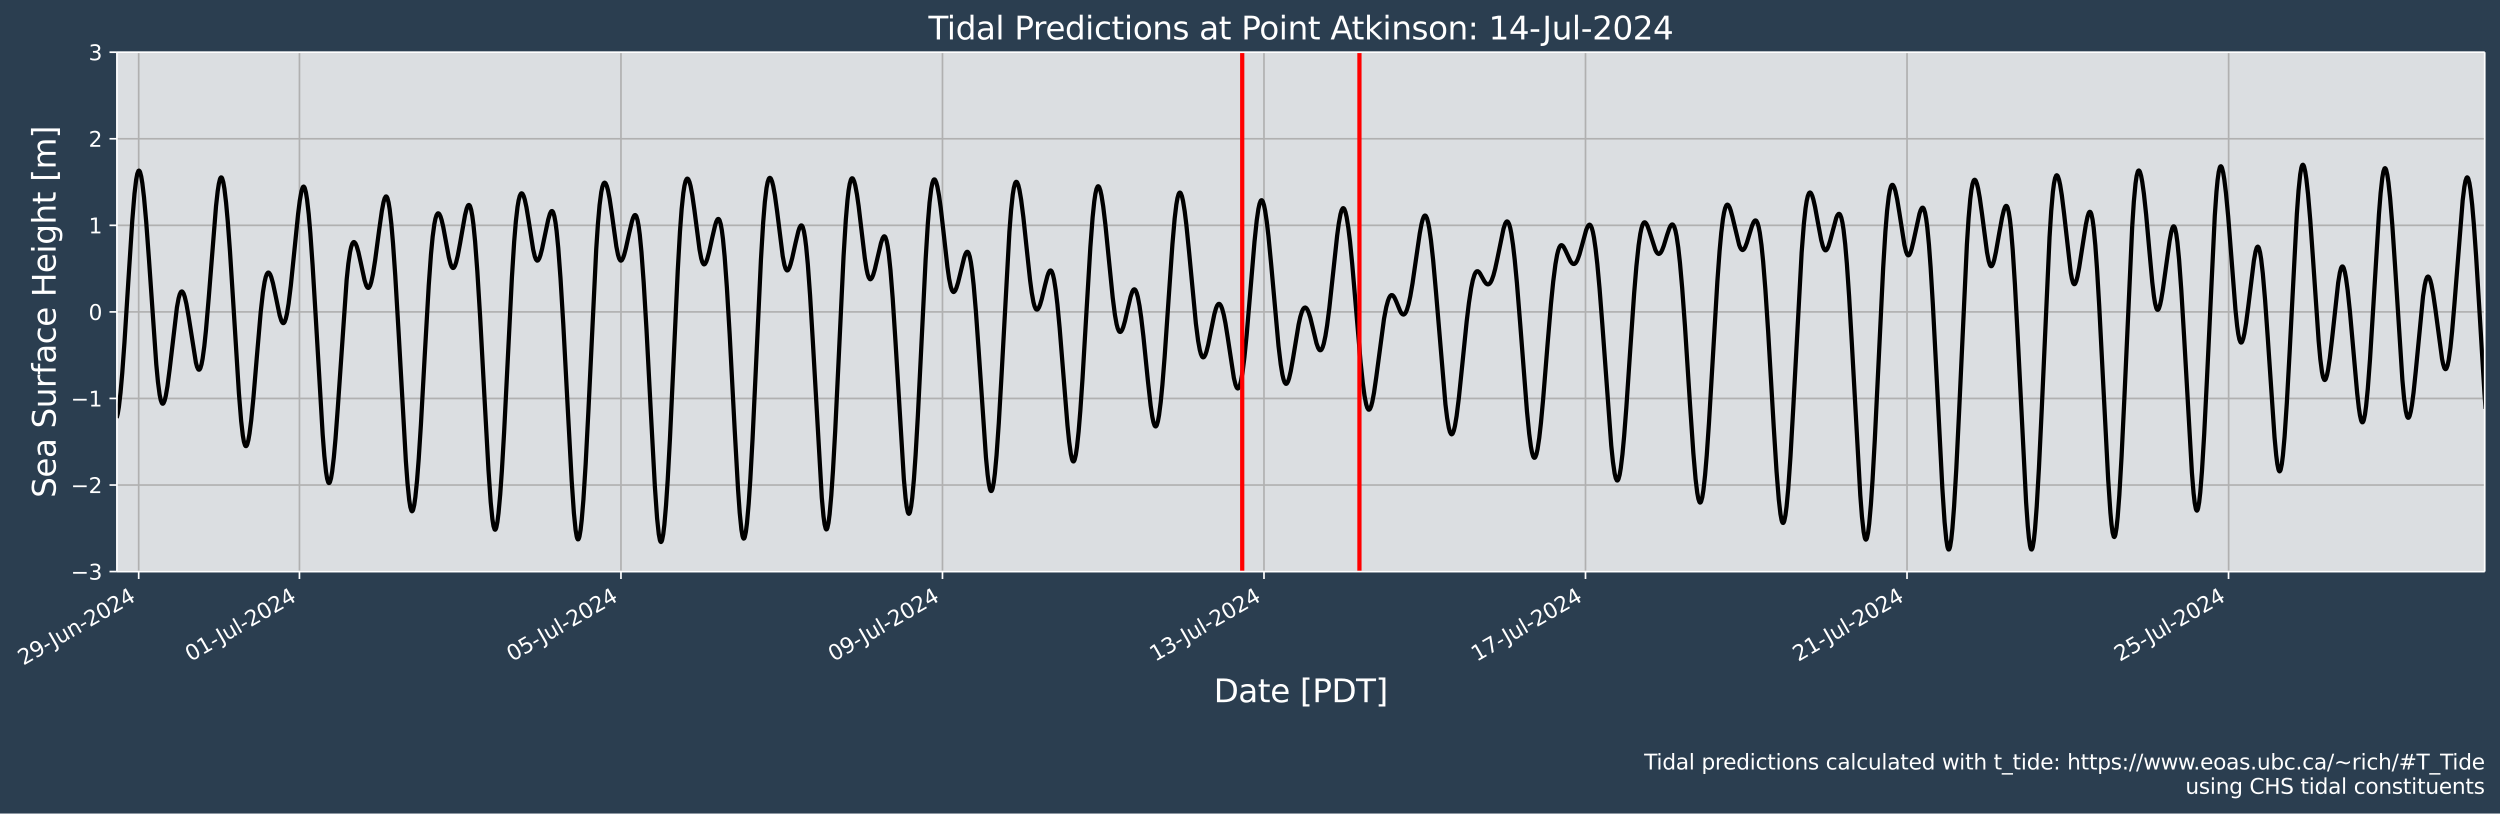 <?xml version="1.0" encoding="UTF-8"?>
<!DOCTYPE svg  PUBLIC '-//W3C//DTD SVG 1.1//EN'  'http://www.w3.org/Graphics/SVG/1.1/DTD/svg11.dtd'>
<svg width="1178.3pt" height="383.43pt" version="1.1" viewBox="0 0 1178.3 383.43" xmlns="http://www.w3.org/2000/svg" xmlns:xlink="http://www.w3.org/1999/xlink">
 <defs>
  <style type="text/css">*{stroke-linejoin: round; stroke-linecap: butt}</style>
 </defs>
 <g id="figure_1">
  <g id="patch_1">
   <path d="m0 383.43h1178.3v-383.43h-1178.3z" fill="#2b3e50"/>
  </g>
  <g id="axes_1">
   <g id="patch_2">
    <path d="m55.107 269.4h1116v-244.8h-1116z" fill="#dbdee1"/>
   </g>
   <g id="matplotlib.axis_1">
    <g id="xtick_1">
     <g id="line2d_1">
      <path d="m65.367 269.4v-244.8" clip-path="url(#p78d2a1fc4e)" fill="none" stroke="#b0b0b0" stroke-linecap="square" stroke-width=".8"/>
     </g>
     <g id="line2d_2">
      <defs>
       <path id="m832f3765d3" d="m0 0v3.5" stroke="#fff" stroke-width=".8"/>
      </defs>
      <use x="65.367" y="269.398" fill="#ffffff" stroke="#ffffff" stroke-width=".8" xlink:href="#m832f3765d3"/>
     </g>
     <g id="text_1">
      <!-- 29-Jun-2024 -->
      <g transform="translate(10.999 313.77) rotate(-30) scale(.1 -.1)" fill="#fff">
       <defs>
        <path id="DejaVuSans-32" transform="scale(.016)" d="m1228 531h2203v-531h-2962v531q359 372 979 998 621 627 780 809 303 340 423 576 121 236 121 464 0 372-261 606-261 235-680 235-297 0-627-103-329-103-704-313v638q381 153 712 231 332 78 607 78 725 0 1156-363 431-362 431-968 0-288-108-546-107-257-392-607-78-91-497-524-418-433-1181-1211z"/>
        <path id="DejaVuSans-39" transform="scale(.016)" d="m703 97v575q238-113 481-172 244-59 479-59 625 0 954 420 330 420 377 1277-181-269-460-413-278-144-615-144-700 0-1108 423-408 424-408 1159 0 718 425 1152 425 435 1131 435 810 0 1236-621 427-620 427-1801 0-1103-524-1761-523-658-1407-658-238 0-482 47-243 47-506 141zm1256 1978q425 0 673 290 249 291 249 798 0 503-249 795-248 292-673 292t-673-292-248-795q0-507 248-798 248-290 673-290z"/>
        <path id="DejaVuSans-2d" transform="scale(.016)" d="m313 2009h1684v-512h-1684v512z"/>
        <path id="DejaVuSans-4a" transform="scale(.016)" d="m628 4666h631v-4341q0-844-320-1225t-1030-381h-240v531h197q418 0 590 235 172 234 172 840v4341z"/>
        <path id="DejaVuSans-75" transform="scale(.016)" d="m544 1381v2119h575v-2097q0-497 193-746 194-248 582-248 465 0 735 297 271 297 271 810v1984h575v-3500h-575v538q-209-319-486-474-276-155-642-155-603 0-916 375-312 375-312 1097zm1447 2203z"/>
        <path id="DejaVuSans-6e" transform="scale(.016)" d="m3513 2113v-2113h-575v2094q0 497-194 743-194 247-581 247-466 0-735-297-269-296-269-809v-1978h-578v3500h578v-544q207 316 486 472 280 156 646 156 603 0 912-373 310-373 310-1098z"/>
        <path id="DejaVuSans-30" transform="scale(.016)" d="m2034 4250q-487 0-733-480-245-479-245-1442 0-959 245-1439 246-480 733-480 491 0 736 480 246 480 246 1439 0 963-246 1442-245 480-736 480zm0 500q785 0 1199-621 414-620 414-1801 0-1178-414-1799-414-620-1199-620-784 0-1198 620-414 621-414 1799 0 1181 414 1801 414 621 1198 621z"/>
        <path id="DejaVuSans-34" transform="scale(.016)" d="m2419 4116-1594-2491h1594v2491zm-166 550h794v-3041h666v-525h-666v-1100h-628v1100h-2106v609l1940 2957z"/>
       </defs>
       <use xlink:href="#DejaVuSans-32"/>
       <use x="63.623" xlink:href="#DejaVuSans-39"/>
       <use x="127.246" xlink:href="#DejaVuSans-2d"/>
       <use x="168.955" xlink:href="#DejaVuSans-4a"/>
       <use x="198.447" xlink:href="#DejaVuSans-75"/>
       <use x="261.826" xlink:href="#DejaVuSans-6e"/>
       <use x="325.205" xlink:href="#DejaVuSans-2d"/>
       <use x="361.289" xlink:href="#DejaVuSans-32"/>
       <use x="424.912" xlink:href="#DejaVuSans-30"/>
       <use x="488.535" xlink:href="#DejaVuSans-32"/>
       <use x="552.158" xlink:href="#DejaVuSans-34"/>
      </g>
     </g>
    </g>
    <g id="xtick_2">
     <g id="line2d_3">
      <path d="m141.14 269.4v-244.8" clip-path="url(#p78d2a1fc4e)" fill="none" stroke="#b0b0b0" stroke-linecap="square" stroke-width=".8"/>
     </g>
     <g id="line2d_4">
      <use x="141.135" y="269.398" fill="#ffffff" stroke="#ffffff" stroke-width=".8" xlink:href="#m832f3765d3"/>
     </g>
     <g id="text_2">
      <!-- 01-Jul-2024 -->
      <g transform="translate(89.85 311.99) rotate(-30) scale(.1 -.1)" fill="#fff">
       <defs>
        <path id="DejaVuSans-31" transform="scale(.016)" d="m794 531h1031v3560l-1122-225v575l1116 225h631v-4135h1031v-531h-2687v531z"/>
        <path id="DejaVuSans-6c" transform="scale(.016)" d="m603 4863h575v-4863h-575v4863z"/>
       </defs>
       <use xlink:href="#DejaVuSans-30"/>
       <use x="63.623" xlink:href="#DejaVuSans-31"/>
       <use x="127.246" xlink:href="#DejaVuSans-2d"/>
       <use x="168.955" xlink:href="#DejaVuSans-4a"/>
       <use x="198.447" xlink:href="#DejaVuSans-75"/>
       <use x="261.826" xlink:href="#DejaVuSans-6c"/>
       <use x="289.609" xlink:href="#DejaVuSans-2d"/>
       <use x="325.693" xlink:href="#DejaVuSans-32"/>
       <use x="389.316" xlink:href="#DejaVuSans-30"/>
       <use x="452.939" xlink:href="#DejaVuSans-32"/>
       <use x="516.562" xlink:href="#DejaVuSans-34"/>
      </g>
     </g>
    </g>
    <g id="xtick_3">
     <g id="line2d_5">
      <path d="m292.67 269.4v-244.8" clip-path="url(#p78d2a1fc4e)" fill="none" stroke="#b0b0b0" stroke-linecap="square" stroke-width=".8"/>
     </g>
     <g id="line2d_6">
      <use x="292.671" y="269.398" fill="#ffffff" stroke="#ffffff" stroke-width=".8" xlink:href="#m832f3765d3"/>
     </g>
     <g id="text_3">
      <!-- 05-Jul-2024 -->
      <g transform="translate(241.39 311.99) rotate(-30) scale(.1 -.1)" fill="#fff">
       <defs>
        <path id="DejaVuSans-35" transform="scale(.016)" d="m691 4666h2478v-532h-1900v-1143q137 47 274 70 138 23 276 23 781 0 1237-428 457-428 457-1159 0-753-469-1171-469-417-1322-417-294 0-599 50-304 50-629 150v635q281-153 581-228t634-75q541 0 856 284 316 284 316 772 0 487-316 771-315 285-856 285-253 0-505-56-251-56-513-175v2344z"/>
       </defs>
       <use xlink:href="#DejaVuSans-30"/>
       <use x="63.623" xlink:href="#DejaVuSans-35"/>
       <use x="127.246" xlink:href="#DejaVuSans-2d"/>
       <use x="168.955" xlink:href="#DejaVuSans-4a"/>
       <use x="198.447" xlink:href="#DejaVuSans-75"/>
       <use x="261.826" xlink:href="#DejaVuSans-6c"/>
       <use x="289.609" xlink:href="#DejaVuSans-2d"/>
       <use x="325.693" xlink:href="#DejaVuSans-32"/>
       <use x="389.316" xlink:href="#DejaVuSans-30"/>
       <use x="452.939" xlink:href="#DejaVuSans-32"/>
       <use x="516.562" xlink:href="#DejaVuSans-34"/>
      </g>
     </g>
    </g>
    <g id="xtick_4">
     <g id="line2d_7">
      <path d="m444.21 269.4v-244.8" clip-path="url(#p78d2a1fc4e)" fill="none" stroke="#b0b0b0" stroke-linecap="square" stroke-width=".8"/>
     </g>
     <g id="line2d_8">
      <use x="444.207" y="269.398" fill="#ffffff" stroke="#ffffff" stroke-width=".8" xlink:href="#m832f3765d3"/>
     </g>
     <g id="text_4">
      <!-- 09-Jul-2024 -->
      <g transform="translate(392.92 311.99) rotate(-30) scale(.1 -.1)" fill="#fff">
       <use xlink:href="#DejaVuSans-30"/>
       <use x="63.623" xlink:href="#DejaVuSans-39"/>
       <use x="127.246" xlink:href="#DejaVuSans-2d"/>
       <use x="168.955" xlink:href="#DejaVuSans-4a"/>
       <use x="198.447" xlink:href="#DejaVuSans-75"/>
       <use x="261.826" xlink:href="#DejaVuSans-6c"/>
       <use x="289.609" xlink:href="#DejaVuSans-2d"/>
       <use x="325.693" xlink:href="#DejaVuSans-32"/>
       <use x="389.316" xlink:href="#DejaVuSans-30"/>
       <use x="452.939" xlink:href="#DejaVuSans-32"/>
       <use x="516.562" xlink:href="#DejaVuSans-34"/>
      </g>
     </g>
    </g>
    <g id="xtick_5">
     <g id="line2d_9">
      <path d="m595.74 269.4v-244.8" clip-path="url(#p78d2a1fc4e)" fill="none" stroke="#b0b0b0" stroke-linecap="square" stroke-width=".8"/>
     </g>
     <g id="line2d_10">
      <use x="595.744" y="269.398" fill="#ffffff" stroke="#ffffff" stroke-width=".8" xlink:href="#m832f3765d3"/>
     </g>
     <g id="text_5">
      <!-- 13-Jul-2024 -->
      <g transform="translate(544.46 311.99) rotate(-30) scale(.1 -.1)" fill="#fff">
       <defs>
        <path id="DejaVuSans-33" transform="scale(.016)" d="m2597 2516q453-97 707-404 255-306 255-756 0-690-475-1069-475-378-1350-378-293 0-604 58t-642 174v609q262-153 574-231 313-78 654-78 593 0 904 234t311 681q0 413-289 645-289 233-804 233h-544v519h569q465 0 712 186t247 536q0 359-255 551-254 193-729 193-260 0-557-57-297-56-653-174v562q360 100 674 150t592 50q719 0 1137-327 419-326 419-882 0-388-222-655t-631-370z"/>
       </defs>
       <use xlink:href="#DejaVuSans-31"/>
       <use x="63.623" xlink:href="#DejaVuSans-33"/>
       <use x="127.246" xlink:href="#DejaVuSans-2d"/>
       <use x="168.955" xlink:href="#DejaVuSans-4a"/>
       <use x="198.447" xlink:href="#DejaVuSans-75"/>
       <use x="261.826" xlink:href="#DejaVuSans-6c"/>
       <use x="289.609" xlink:href="#DejaVuSans-2d"/>
       <use x="325.693" xlink:href="#DejaVuSans-32"/>
       <use x="389.316" xlink:href="#DejaVuSans-30"/>
       <use x="452.939" xlink:href="#DejaVuSans-32"/>
       <use x="516.562" xlink:href="#DejaVuSans-34"/>
      </g>
     </g>
    </g>
    <g id="xtick_6">
     <g id="line2d_11">
      <path d="m747.28 269.4v-244.8" clip-path="url(#p78d2a1fc4e)" fill="none" stroke="#b0b0b0" stroke-linecap="square" stroke-width=".8"/>
     </g>
     <g id="line2d_12">
      <use x="747.28" y="269.398" fill="#ffffff" stroke="#ffffff" stroke-width=".8" xlink:href="#m832f3765d3"/>
     </g>
     <g id="text_6">
      <!-- 17-Jul-2024 -->
      <g transform="translate(695.99 311.99) rotate(-30) scale(.1 -.1)" fill="#fff">
       <defs>
        <path id="DejaVuSans-37" transform="scale(.016)" d="m525 4666h3e3v-269l-1694-4397h-659l1594 4134h-2241v532z"/>
       </defs>
       <use xlink:href="#DejaVuSans-31"/>
       <use x="63.623" xlink:href="#DejaVuSans-37"/>
       <use x="127.246" xlink:href="#DejaVuSans-2d"/>
       <use x="168.955" xlink:href="#DejaVuSans-4a"/>
       <use x="198.447" xlink:href="#DejaVuSans-75"/>
       <use x="261.826" xlink:href="#DejaVuSans-6c"/>
       <use x="289.609" xlink:href="#DejaVuSans-2d"/>
       <use x="325.693" xlink:href="#DejaVuSans-32"/>
       <use x="389.316" xlink:href="#DejaVuSans-30"/>
       <use x="452.939" xlink:href="#DejaVuSans-32"/>
       <use x="516.562" xlink:href="#DejaVuSans-34"/>
      </g>
     </g>
    </g>
    <g id="xtick_7">
     <g id="line2d_13">
      <path d="m898.82 269.4v-244.8" clip-path="url(#p78d2a1fc4e)" fill="none" stroke="#b0b0b0" stroke-linecap="square" stroke-width=".8"/>
     </g>
     <g id="line2d_14">
      <use x="898.816" y="269.398" fill="#ffffff" stroke="#ffffff" stroke-width=".8" xlink:href="#m832f3765d3"/>
     </g>
     <g id="text_7">
      <!-- 21-Jul-2024 -->
      <g transform="translate(847.53 311.99) rotate(-30) scale(.1 -.1)" fill="#fff">
       <use xlink:href="#DejaVuSans-32"/>
       <use x="63.623" xlink:href="#DejaVuSans-31"/>
       <use x="127.246" xlink:href="#DejaVuSans-2d"/>
       <use x="168.955" xlink:href="#DejaVuSans-4a"/>
       <use x="198.447" xlink:href="#DejaVuSans-75"/>
       <use x="261.826" xlink:href="#DejaVuSans-6c"/>
       <use x="289.609" xlink:href="#DejaVuSans-2d"/>
       <use x="325.693" xlink:href="#DejaVuSans-32"/>
       <use x="389.316" xlink:href="#DejaVuSans-30"/>
       <use x="452.939" xlink:href="#DejaVuSans-32"/>
       <use x="516.562" xlink:href="#DejaVuSans-34"/>
      </g>
     </g>
    </g>
    <g id="xtick_8">
     <g id="line2d_15">
      <path d="m1050.4 269.4v-244.8" clip-path="url(#p78d2a1fc4e)" fill="none" stroke="#b0b0b0" stroke-linecap="square" stroke-width=".8"/>
     </g>
     <g id="line2d_16">
      <use x="1050.352" y="269.398" fill="#ffffff" stroke="#ffffff" stroke-width=".8" xlink:href="#m832f3765d3"/>
     </g>
     <g id="text_8">
      <!-- 25-Jul-2024 -->
      <g transform="translate(999.07 311.99) rotate(-30) scale(.1 -.1)" fill="#fff">
       <use xlink:href="#DejaVuSans-32"/>
       <use x="63.623" xlink:href="#DejaVuSans-35"/>
       <use x="127.246" xlink:href="#DejaVuSans-2d"/>
       <use x="168.955" xlink:href="#DejaVuSans-4a"/>
       <use x="198.447" xlink:href="#DejaVuSans-75"/>
       <use x="261.826" xlink:href="#DejaVuSans-6c"/>
       <use x="289.609" xlink:href="#DejaVuSans-2d"/>
       <use x="325.693" xlink:href="#DejaVuSans-32"/>
       <use x="389.316" xlink:href="#DejaVuSans-30"/>
       <use x="452.939" xlink:href="#DejaVuSans-32"/>
       <use x="516.562" xlink:href="#DejaVuSans-34"/>
      </g>
     </g>
    </g>
    <g id="text_9">
     <!-- Date [PDT] -->
     <g transform="translate(572.07 330.97) scale(.15 -.15)" fill="#fff">
      <defs>
       <path id="BitstreamVeraSans-Roman-44" transform="scale(.016)" d="m1259 4147v-3628h763q966 0 1414 437 448 438 448 1382 0 937-448 1373t-1414 436h-763zm-631 519h1297q1356 0 1990-564 635-564 635-1764 0-1207-638-1773-637-565-1987-565h-1297v4666z"/>
       <path id="BitstreamVeraSans-Roman-61" transform="scale(.016)" d="m2194 1759q-697 0-966-159t-269-544q0-306 202-486 202-179 548-179 479 0 768 339t289 901v128h-572zm1147 238v-1997h-575v531q-197-318-491-470t-719-152q-537 0-855 302-317 302-317 808 0 590 395 890 396 300 1180 300h807v57q0 397-261 614t-733 217q-300 0-585-72-284-72-546-216v532q315 122 612 182 297 61 578 61 760 0 1135-394 375-393 375-1193z"/>
       <path id="BitstreamVeraSans-Roman-74" transform="scale(.016)" d="m1172 4494v-994h1184v-447h-1184v-1900q0-428 117-550t477-122h590v-481h-590q-666 0-919 248-253 249-253 905v1900h-422v447h422v994h578z"/>
       <path id="BitstreamVeraSans-Roman-65" transform="scale(.016)" d="m3597 1894v-281h-2644q38-594 358-905t892-311q331 0 642 81t618 244v-544q-310-131-635-200t-659-69q-838 0-1327 487-489 488-489 1320 0 859 464 1363 464 505 1252 505 706 0 1117-455 411-454 411-1235zm-575 169q-6 471-264 752-258 282-683 282-481 0-770-272t-333-766l2050 4z"/>
       <path id="BitstreamVeraSans-Roman-5b" transform="scale(.016)" d="m550 4863h1325v-447h-750v-4813h750v-447h-1325v5707z"/>
       <path id="BitstreamVeraSans-Roman-50" transform="scale(.016)" d="m1259 4147v-1753h794q441 0 681 228 241 228 241 650 0 419-241 647-240 228-681 228h-794zm-631 519h1425q785 0 1186-355 402-355 402-1039 0-691-402-1044-401-353-1186-353h-794v-1875h-631v4666z"/>
       <path id="BitstreamVeraSans-Roman-54" transform="scale(.016)" d="m-19 4666h3947v-532h-1656v-4134h-634v4134h-1657v532z"/>
       <path id="BitstreamVeraSans-Roman-5d" transform="scale(.016)" d="m1947 4863v-5707h-1325v447h747v4813h-747v447h1325z"/>
      </defs>
      <use xlink:href="#BitstreamVeraSans-Roman-44"/>
      <use x="77.002" xlink:href="#BitstreamVeraSans-Roman-61"/>
      <use x="138.281" xlink:href="#BitstreamVeraSans-Roman-74"/>
      <use x="177.49" xlink:href="#BitstreamVeraSans-Roman-65"/>
      <use x="239.014" xlink:href="#BitstreamVeraSans-Roman-20"/>
      <use x="270.801" xlink:href="#BitstreamVeraSans-Roman-5b"/>
      <use x="309.814" xlink:href="#BitstreamVeraSans-Roman-50"/>
      <use x="370.117" xlink:href="#BitstreamVeraSans-Roman-44"/>
      <use x="447.119" xlink:href="#BitstreamVeraSans-Roman-54"/>
      <use x="508.203" xlink:href="#BitstreamVeraSans-Roman-5d"/>
     </g>
    </g>
   </g>
   <g id="matplotlib.axis_2">
    <g id="ytick_1">
     <g id="line2d_17">
      <path d="m55.107 269.4h1116" clip-path="url(#p78d2a1fc4e)" fill="none" stroke="#b0b0b0" stroke-linecap="square" stroke-width=".8"/>
     </g>
     <g id="line2d_18">
      <defs>
       <path id="m241711444e" d="m0 0h-3.5" stroke="#fff" stroke-width=".8"/>
      </defs>
      <use x="55.107" y="269.398" fill="#ffffff" stroke="#ffffff" stroke-width=".8" xlink:href="#m241711444e"/>
     </g>
     <g id="text_10">
      <!-- −3 -->
      <g transform="translate(33.365 273.2) scale(.1 -.1)" fill="#fff">
       <defs>
        <path id="DejaVuSans-2212" transform="scale(.016)" d="m678 2272h4006v-531h-4006v531z"/>
       </defs>
       <use xlink:href="#DejaVuSans-2212"/>
       <use x="83.789" xlink:href="#DejaVuSans-33"/>
      </g>
     </g>
    </g>
    <g id="ytick_2">
     <g id="line2d_19">
      <path d="m55.107 228.6h1116" clip-path="url(#p78d2a1fc4e)" fill="none" stroke="#b0b0b0" stroke-linecap="square" stroke-width=".8"/>
     </g>
     <g id="line2d_20">
      <use x="55.107" y="228.598" fill="#ffffff" stroke="#ffffff" stroke-width=".8" xlink:href="#m241711444e"/>
     </g>
     <g id="text_11">
      <!-- −2 -->
      <g transform="translate(33.365 232.4) scale(.1 -.1)" fill="#fff">
       <use xlink:href="#DejaVuSans-2212"/>
       <use x="83.789" xlink:href="#DejaVuSans-32"/>
      </g>
     </g>
    </g>
    <g id="ytick_3">
     <g id="line2d_21">
      <path d="m55.107 187.8h1116" clip-path="url(#p78d2a1fc4e)" fill="none" stroke="#b0b0b0" stroke-linecap="square" stroke-width=".8"/>
     </g>
     <g id="line2d_22">
      <use x="55.107" y="187.798" fill="#ffffff" stroke="#ffffff" stroke-width=".8" xlink:href="#m241711444e"/>
     </g>
     <g id="text_12">
      <!-- −1 -->
      <g transform="translate(33.365 191.6) scale(.1 -.1)" fill="#fff">
       <use xlink:href="#DejaVuSans-2212"/>
       <use x="83.789" xlink:href="#DejaVuSans-31"/>
      </g>
     </g>
    </g>
    <g id="ytick_4">
     <g id="line2d_23">
      <path d="m55.107 147h1116" clip-path="url(#p78d2a1fc4e)" fill="none" stroke="#b0b0b0" stroke-linecap="square" stroke-width=".8"/>
     </g>
     <g id="line2d_24">
      <use x="55.107" y="146.998" fill="#ffffff" stroke="#ffffff" stroke-width=".8" xlink:href="#m241711444e"/>
     </g>
     <g id="text_13">
      <!-- 0 -->
      <g transform="translate(41.745 150.8) scale(.1 -.1)" fill="#fff">
       <use xlink:href="#DejaVuSans-30"/>
      </g>
     </g>
    </g>
    <g id="ytick_5">
     <g id="line2d_25">
      <path d="m55.107 106.2h1116" clip-path="url(#p78d2a1fc4e)" fill="none" stroke="#b0b0b0" stroke-linecap="square" stroke-width=".8"/>
     </g>
     <g id="line2d_26">
      <use x="55.107" y="106.198" fill="#ffffff" stroke="#ffffff" stroke-width=".8" xlink:href="#m241711444e"/>
     </g>
     <g id="text_14">
      <!-- 1 -->
      <g transform="translate(41.745 110) scale(.1 -.1)" fill="#fff">
       <use xlink:href="#DejaVuSans-31"/>
      </g>
     </g>
    </g>
    <g id="ytick_6">
     <g id="line2d_27">
      <path d="m55.107 65.398h1116" clip-path="url(#p78d2a1fc4e)" fill="none" stroke="#b0b0b0" stroke-linecap="square" stroke-width=".8"/>
     </g>
     <g id="line2d_28">
      <use x="55.107" y="65.398" fill="#ffffff" stroke="#ffffff" stroke-width=".8" xlink:href="#m241711444e"/>
     </g>
     <g id="text_15">
      <!-- 2 -->
      <g transform="translate(41.745 69.197) scale(.1 -.1)" fill="#fff">
       <use xlink:href="#DejaVuSans-32"/>
      </g>
     </g>
    </g>
    <g id="ytick_7">
     <g id="line2d_29">
      <path d="m55.107 24.598h1116" clip-path="url(#p78d2a1fc4e)" fill="none" stroke="#b0b0b0" stroke-linecap="square" stroke-width=".8"/>
     </g>
     <g id="line2d_30">
      <use x="55.107" y="24.598" fill="#ffffff" stroke="#ffffff" stroke-width=".8" xlink:href="#m241711444e"/>
     </g>
     <g id="text_16">
      <!-- 3 -->
      <g transform="translate(41.745 28.397) scale(.1 -.1)" fill="#fff">
       <use xlink:href="#DejaVuSans-33"/>
      </g>
     </g>
    </g>
    <g id="text_17">
     <!-- Sea Surface Height [m] -->
     <g transform="translate(26.245 234.64) rotate(-90) scale(.15 -.15)" fill="#fff">
      <defs>
       <path id="BitstreamVeraSans-Roman-53" transform="scale(.016)" d="m3425 4513v-616q-359 172-678 256-319 85-616 85-515 0-795-200t-280-569q0-310 186-468 186-157 705-254l381-78q706-135 1042-474t336-907q0-679-455-1029-454-350-1332-350-331 0-705 75-373 75-773 222v650q384-215 753-325 369-109 725-109 540 0 834 212 294 213 294 607 0 343-211 537t-692 291l-385 75q-706 140-1022 440-315 300-315 835 0 619 436 975t1201 356q329 0 669-60 341-59 697-177z"/>
       <path id="BitstreamVeraSans-Roman-75" transform="scale(.016)" d="m544 1381v2119h575v-2097q0-497 193-746 194-248 582-248 465 0 735 297 271 297 271 810v1984h575v-3500h-575v538q-209-319-486-474-276-155-642-155-603 0-916 375-312 375-312 1097z"/>
       <path id="BitstreamVeraSans-Roman-72" transform="scale(.016)" d="m2631 2963q-97 56-211 82-114 27-251 27-488 0-749-317t-261-911v-1844h-578v3500h578v-544q182 319 472 473 291 155 707 155 59 0 131-8 72-7 159-23l3-590z"/>
       <path id="BitstreamVeraSans-Roman-66" transform="scale(.016)" d="m2375 4863v-479h-550q-309 0-430-125-120-125-120-450v-309h947v-447h-947v-3053h-578v3053h-550v447h550v244q0 584 272 851 272 268 862 268h544z"/>
       <path id="BitstreamVeraSans-Roman-63" transform="scale(.016)" d="m3122 3366v-538q-244 135-489 202t-495 67q-560 0-870-355-309-354-309-995t309-996q310-354 870-354 250 0 495 67t489 202v-532q-241-112-499-168-257-57-548-57-791 0-1257 497-465 497-465 1341 0 856 470 1346 471 491 1290 491 265 0 518-55 253-54 491-163z"/>
       <path id="BitstreamVeraSans-Roman-48" transform="scale(.016)" d="m628 4666h631v-1913h2294v1913h631v-4666h-631v2222h-2294v-2222h-631v4666z"/>
       <path id="BitstreamVeraSans-Roman-69" transform="scale(.016)" d="m603 3500h575v-3500h-575v3500zm0 1363h575v-729h-575v729z"/>
       <path id="BitstreamVeraSans-Roman-67" transform="scale(.016)" d="m2906 1791q0 625-258 968-257 344-723 344-462 0-720-344-258-343-258-968 0-622 258-966t720-344q466 0 723 344 258 344 258 966zm575-1357q0-893-397-1329-396-436-1215-436-303 0-572 45t-522 139v559q253-137 500-202 247-66 503-66 566 0 847 295t281 892v285q-178-310-456-463t-666-153q-643 0-1037 490-394 491-394 1301 0 812 394 1302 394 491 1037 491 388 0 666-153t456-462v531h575v-3066z"/>
       <path id="BitstreamVeraSans-Roman-68" transform="scale(.016)" d="m3513 2113v-2113h-575v2094q0 497-194 743-194 247-581 247-466 0-735-297-269-296-269-809v-1978h-578v4863h578v-1907q207 316 486 472 280 156 646 156 603 0 912-373 310-373 310-1098z"/>
       <path id="BitstreamVeraSans-Roman-6d" transform="scale(.016)" d="m3328 2828q216 388 516 572t706 184q547 0 844-383 297-382 297-1088v-2113h-578v2094q0 503-179 746-178 244-543 244-447 0-707-297-259-296-259-809v-1978h-578v2094q0 506-178 748t-550 242q-441 0-701-298-259-298-259-808v-1978h-578v3500h578v-544q197 322 472 475t653 153q382 0 649-194 267-193 395-562z"/>
      </defs>
      <use xlink:href="#BitstreamVeraSans-Roman-53"/>
      <use x="63.477" xlink:href="#BitstreamVeraSans-Roman-65"/>
      <use x="125" xlink:href="#BitstreamVeraSans-Roman-61"/>
      <use x="186.279" xlink:href="#BitstreamVeraSans-Roman-20"/>
      <use x="218.066" xlink:href="#BitstreamVeraSans-Roman-53"/>
      <use x="281.543" xlink:href="#BitstreamVeraSans-Roman-75"/>
      <use x="344.922" xlink:href="#BitstreamVeraSans-Roman-72"/>
      <use x="386.035" xlink:href="#BitstreamVeraSans-Roman-66"/>
      <use x="421.24" xlink:href="#BitstreamVeraSans-Roman-61"/>
      <use x="482.52" xlink:href="#BitstreamVeraSans-Roman-63"/>
      <use x="537.5" xlink:href="#BitstreamVeraSans-Roman-65"/>
      <use x="599.023" xlink:href="#BitstreamVeraSans-Roman-20"/>
      <use x="630.811" xlink:href="#BitstreamVeraSans-Roman-48"/>
      <use x="706.006" xlink:href="#BitstreamVeraSans-Roman-65"/>
      <use x="767.529" xlink:href="#BitstreamVeraSans-Roman-69"/>
      <use x="795.312" xlink:href="#BitstreamVeraSans-Roman-67"/>
      <use x="858.789" xlink:href="#BitstreamVeraSans-Roman-68"/>
      <use x="922.168" xlink:href="#BitstreamVeraSans-Roman-74"/>
      <use x="961.377" xlink:href="#BitstreamVeraSans-Roman-20"/>
      <use x="993.164" xlink:href="#BitstreamVeraSans-Roman-5b"/>
      <use x="1032.178" xlink:href="#BitstreamVeraSans-Roman-6d"/>
      <use x="1129.59" xlink:href="#BitstreamVeraSans-Roman-5d"/>
     </g>
    </g>
   </g>
   <g id="line2d_31">
    <path d="m54.975 196.98 0.526-1.987 0.526-3.195 0.789-6.877 0.789-9.006 1.052-14.48 1.842-29.055 1.842-28.408 1.052-12.732 0.789-6.608 0.526-2.74 0.526-1.339 0.263-0.145 0.263 0.197 0.263 0.53 0.526 2.007 0.526 3.178 0.789 6.654 1.052 11.72 1.315 17.883 3.42 49.129 0.789 8.305 0.789 5.989 0.526 2.567 0.526 1.406 0.263 0.278 0.263 0.006 0.263-0.255 0.526-1.244 0.526-2.126 0.789-4.581 1.052-8.072 3.42-29.114 0.789-4.267 0.526-1.884 0.526-1.073 0.263-0.234 0.263-0.037 0.263 0.155 0.526 0.856 0.526 1.526 0.789 3.374 1.052 6.059 3.42 21.599 0.526 1.922 0.526 1.135 0.263 0.236 0.263 4.49e-4 0.263-0.244 0.263-0.493 0.526-1.742 0.526-2.732 0.789-5.82 0.789-7.583 1.315-15.425 3.42-43.023 0.789-7.088 0.526-3.411 0.526-2.188 0.263-0.605 0.263-0.27 0.263 0.067 0.263 0.402 0.526 1.786 0.526 3.031 0.789 6.636 0.789 8.753 1.052 14.203 1.579 24.817 2.631 42.074 1.052 12.975 0.789 6.88 0.526 2.998 0.526 1.672 0.263 0.342 0.263 0.021 0.263-0.291 0.263-0.59 0.526-2.023 0.526-3.044 0.789-6.2 1.052-10.648 1.579-18.912 1.842-21.392 1.052-9.35 0.789-4.963 0.526-2.26 0.526-1.431 0.526-0.642 0.263-0.043 0.263 0.131 0.526 0.745 0.526 1.32 0.789 2.858 1.052 4.928 2.105 10.181 0.789 2.533 0.526 0.926 0.263 0.192 0.263-0.003 0.263-0.206 0.263-0.414 0.526-1.458 0.526-2.28 0.789-4.827 1.052-8.552 1.579-15.505 1.842-18.174 0.789-6.273 0.789-4.459 0.526-1.681 0.263-0.411 0.263-0.095 0.263 0.219 0.263 0.536 0.526 2.022 0.526 3.253 0.789 7.003 0.789 9.201 1.052 14.929 1.579 26.141 3.157 53.486 0.789 10.161 0.789 7.466 0.526 3.233 0.526 1.751 0.263 0.317 0.263-0.049 0.263-0.406 0.526-1.834 0.526-3.096 0.789-6.718 0.789-8.795 1.052-14.189 4.209-60.824 0.789-7.498 0.789-5.391 0.526-2.429 0.526-1.544 0.526-0.725 0.263-0.08 0.263 0.095 0.526 0.67 0.526 1.237 0.789 2.717 1.052 4.718 1.842 8.536 0.789 2.493 0.526 0.921 0.263 0.2 0.263 0.016 0.263-0.172 0.526-0.912 0.526-1.642 0.789-3.682 1.052-6.655 1.842-13.922 1.315-9.268 0.789-4.16 0.526-1.804 0.526-0.85 0.263-0.025 0.263 0.259 0.263 0.551 0.526 1.999 0.526 3.194 0.789 6.928 0.789 9.21 1.052 15.115 1.579 26.756 3.42 60.62 0.789 10.671 0.789 7.806 0.526 3.321 0.526 1.704 0.263 0.239 0.263-0.165 0.263-0.56 0.526-2.254 0.526-3.661 0.789-7.812 0.789-10.157 1.052-16.396 1.842-33.295 1.842-32.217 1.052-14.597 0.789-8.301 0.789-5.887 0.526-2.624 0.526-1.657 0.526-0.771 0.263-0.08 0.263 0.108 0.263 0.286 0.526 1.063 0.526 1.648 0.789 3.378 1.315 7.155 1.315 7.094 0.789 3.126 0.526 1.308 0.526 0.588 0.263 0.014 0.263-0.171 0.526-0.876 0.526-1.522 0.789-3.274 1.052-5.618 2.368-13.455 0.789-3.144 0.526-1.257 0.263-0.314 0.263-0.08 0.263 0.171 0.263 0.435 0.526 1.706 0.526 2.856 0.526 4.006 0.789 8.048 1.052 14.011 1.315 21.392 2.105 38.982 1.842 33.343 1.052 15.166 0.789 7.958 0.526 3.303 0.526 1.575 0.263 0.131 0.263-0.302 0.263-0.725 0.526-2.667 0.526-4.174 0.789-8.743 0.789-11.253 1.052-18.088 1.579-31.426 2.105-41.673 1.052-16.644 0.789-9.562 0.789-6.87 0.526-3.127 0.526-2.047 0.526-1.058 0.263-0.188 0.263 0.024 0.263 0.224 0.526 1.009 0.526 1.69 0.789 3.638 1.052 6.389 2.105 13.449 0.789 3.367 0.526 1.345 0.526 0.568 0.263-0.003 0.263-0.186 0.526-0.875 0.526-1.458 0.789-3.018 1.315-6.303 1.579-7.492 0.789-2.708 0.526-1.052 0.263-0.236 0.263-0.016 0.263 0.222 0.263 0.476 0.526 1.764 0.526 2.897 0.526 4.045 0.789 8.129 1.052 14.19 1.315 21.72 2.105 39.646 1.842 33.919 1.052 15.318 0.789 7.895 0.526 3.157 0.263 0.901 0.263 0.442 0.263-0.016 0.263-0.468 0.263-0.91 0.526-3.082 0.526-4.64 0.789-9.51 1.052-16.587 1.315-25.435 3.683-76.118 0.789-11.822 0.789-8.969 0.789-6.081 0.526-2.548 0.526-1.456 0.263-0.351 0.263-0.118 0.263 0.103 0.263 0.313 0.526 1.213 0.526 1.932 0.789 4.08 1.052 7.135 2.105 15.247 0.789 3.992 0.526 1.712 0.526 0.892 0.263 0.143 0.263-0.049 0.263-0.229 0.526-0.944 0.526-1.488 0.789-2.991 1.579-7.227 1.315-5.613 0.526-1.639 0.526-1.04 0.263-0.239 0.263-0.024 0.263 0.211 0.263 0.463 0.526 1.737 0.526 2.88 0.526 4.046 0.789 8.174 1.052 14.325 1.315 21.968 2.105 40.056 1.842 33.976 1.052 15.035 0.789 7.49 0.526 2.801 0.263 0.701 0.263 0.23 0.263-0.238 0.263-0.698 0.526-2.72 0.526-4.361 0.789-9.234 0.789-11.939 1.052-19.246 1.579-33.747 2.105-45.691 1.052-18.477 0.789-10.596 0.789-7.545 0.526-3.384 0.526-2.17 0.526-1.07 0.263-0.159 0.263 0.073 0.263 0.292 0.526 1.197 0.526 1.946 0.789 4.16 1.052 7.401 2.368 18.316 0.789 4.177 0.526 1.782 0.526 0.928 0.263 0.153 0.263-0.043 0.263-0.236 0.526-0.944 0.526-1.485 0.789-2.958 1.579-7.178 1.315-5.61 0.526-1.646 0.526-1.044 0.263-0.239 0.263-0.021 0.263 0.218 0.263 0.474 0.526 1.773 0.526 2.932 0.526 4.113 0.789 8.289 1.052 14.477 1.315 22.102 2.368 45.013 1.579 28.079 0.789 11.07 0.789 7.835 0.526 3.068 0.263 0.839 0.263 0.367 0.263-0.104 0.263-0.569 0.526-2.483 0.526-4.157 0.789-8.988 0.789-11.743 1.052-19.021 1.579-33.502 2.368-50.89 1.052-17.522 0.789-9.699 0.789-6.582 0.526-2.743 0.526-1.548 0.263-0.365 0.263-0.113 0.263 0.124 0.263 0.348 0.526 1.314 0.526 2.066 0.789 4.34 1.052 7.655 2.631 21.038 0.789 4.111 0.526 1.702 0.526 0.842 0.263 0.111 0.263-0.082 0.263-0.261 0.526-0.996 0.526-1.518 0.789-2.976 1.579-7.154 1.315-5.529 0.526-1.581 0.526-0.954 0.263-0.184 0.263 0.04 0.263 0.283 0.263 0.543 0.526 1.916 0.526 3.072 0.526 4.235 0.789 8.414 1.052 14.498 1.315 21.876 4.209 73.419 0.789 8.712 0.526 3.843 0.526 2.081 0.263 0.355 0.263-0.105 0.263-0.56 0.526-2.442 0.526-4.092 0.789-8.856 0.789-11.568 1.052-18.695 1.579-32.799 2.368-49.694 1.052-17.048 0.789-9.359 0.526-4.499 0.526-3.147 0.526-1.885 0.263-0.506 0.263-0.236 0.263 0.018 0.263 0.257 0.526 1.171 0.526 1.962 0.789 4.229 0.789 5.522 1.315 11.102 1.579 13.302 0.789 5.099 0.526 2.452 0.526 1.612 0.526 0.772 0.263 0.087 0.263-0.098 0.526-0.693 0.526-1.254 0.789-2.662 1.315-5.623 1.579-6.745 0.789-2.326 0.526-0.772 0.263-0.086 0.263 0.14 0.263 0.382 0.526 1.545 0.526 2.639 0.526 3.748 0.789 7.605 1.052 13.328 1.315 20.351 3.946 64.764 0.789 8.803 0.526 4.134 0.526 2.537 0.263 0.633 0.263 0.201 0.263-0.233 0.263-0.662 0.526-2.574 0.526-4.138 0.789-8.79 0.789-11.359 1.052-18.203 1.579-31.585 2.105-42.494 1.052-17.047 0.789-9.58 0.789-6.525 0.526-2.679 0.526-1.435 0.263-0.285 0.263-0.017 0.263 0.235 0.526 1.165 0.526 1.998 0.789 4.332 0.789 5.654 1.315 11.426 1.842 16.41 0.789 5.512 0.789 3.883 0.526 1.575 0.526 0.77 0.263 0.101 0.263-0.075 0.526-0.626 0.526-1.167 0.789-2.522 1.052-4.264 1.842-7.571 0.526-1.534 0.526-0.955 0.263-0.21 0.263-0.007 0.263 0.212 0.263 0.444 0.526 1.621 0.526 2.628 0.526 3.628 0.789 7.194 1.052 12.358 1.315 18.581 3.42 50.157 0.789 8.222 0.526 3.994 0.526 2.602 0.263 0.739 0.263 0.352 0.263-0.041 0.263-0.433 0.263-0.822 0.526-2.776 0.526-4.196 0.789-8.642 1.052-15.062 1.315-22.838 3.683-67.307 0.789-10.185 0.789-7.361 0.526-3.268 0.526-1.991 0.263-0.539 0.263-0.251 0.263 0.024 0.263 0.284 0.526 1.291 0.526 2.159 0.789 4.626 1.052 8.213 1.579 14.936 1.579 14.709 0.789 5.947 0.789 4.418 0.526 1.981 0.526 1.195 0.263 0.313 0.263 0.133 0.263-0.037 0.263-0.197 0.526-0.825 0.526-1.317 0.789-2.681 1.579-6.642 1.052-4.08 0.526-1.502 0.526-0.939 0.263-0.215 0.263-0.026 0.263 0.174 0.263 0.384 0.526 1.419 0.526 2.297 0.789 5.033 0.789 6.743 1.052 11.135 1.579 19.622 2.105 26.135 0.789 7.802 0.789 5.719 0.526 2.385 0.263 0.718 0.263 0.387 0.263 0.05 0.263-0.29 0.263-0.63 0.526-2.261 0.526-3.538 0.789-7.466 0.789-9.652 1.052-15.452 1.842-31.15 1.842-30.575 1.052-13.904 0.789-7.624 0.526-3.569 0.526-2.333 0.526-1.131 0.263-0.136 0.263 0.137 0.263 0.397 0.526 1.524 0.526 2.408 0.789 5.033 1.052 8.8 1.579 15.857 1.842 18.275 1.052 8.196 0.789 4.389 0.526 1.98 0.526 1.213 0.263 0.326 0.263 0.147 0.263-0.024 0.263-0.186 0.526-0.818 0.526-1.34 0.789-2.78 1.315-5.813 1.315-5.616 0.789-2.373 0.526-0.898 0.263-0.206 0.263-0.033 0.263 0.146 0.263 0.328 0.526 1.207 0.526 1.926 0.789 4.147 0.789 5.478 1.052 8.96 2.105 20.781 1.315 11.825 0.789 5.345 0.526 2.51 0.526 1.524 0.263 0.365 0.263 0.09 0.263-0.189 0.263-0.469 0.526-1.776 0.526-2.858 0.789-6.158 0.789-8.101 1.052-13.147 1.842-26.767 1.842-26.444 1.052-12.079 0.789-6.586 0.526-3.019 0.526-1.876 0.263-0.512 0.263-0.234 0.263 0.037 0.263 0.299 0.526 1.345 0.526 2.266 0.789 4.914 0.789 6.431 1.315 13.122 3.157 33.229 1.052 8.165 0.789 4.333 0.526 1.94 0.526 1.166 0.263 0.297 0.263 0.113 0.263-0.066 0.263-0.236 0.526-0.95 0.526-1.517 0.789-3.133 1.315-6.598 1.579-7.782 0.789-2.838 0.526-1.27 0.526-0.704 0.263-0.131 0.263 0.018 0.263 0.166 0.526 0.767 0.526 1.324 0.789 2.951 0.789 3.978 1.052 6.567 2.894 19.089 0.789 3.271 0.526 1.284 0.263 0.341 0.263 0.13 0.263-0.085 0.263-0.304 0.526-1.267 0.526-2.131 0.789-4.729 0.789-6.369 1.052-10.543 1.579-18.618 2.105-25.148 1.052-10.043 0.789-5.413 0.526-2.396 0.526-1.362 0.263-0.289 0.263-0.031 0.263 0.223 0.263 0.47 0.526 1.65 0.526 2.534 0.789 5.276 0.789 6.79 1.315 13.715 3.42 38.013 1.052 8.745 0.789 4.793 0.526 2.237 0.526 1.434 0.526 0.627 0.263 0.017 0.263-0.174 0.526-0.891 0.526-1.557 0.789-3.39 1.052-5.937 2.631-16.006 0.789-3.578 0.789-2.567 0.526-1.107 0.526-0.618 0.526-0.136 0.526 0.333 0.526 0.784 0.526 1.21 0.789 2.523 1.052 4.32 1.842 7.684 0.789 2.216 0.526 0.845 0.263 0.205 0.263 0.051 0.263-0.107 0.263-0.268 0.526-1.024 0.526-1.671 0.789-3.668 0.789-4.939 1.052-8.219 1.579-14.597 2.105-19.528 0.789-5.843 0.789-4.303 0.526-1.827 0.526-0.911 0.263-0.101 0.263 0.136 0.263 0.371 0.526 1.431 0.526 2.305 0.789 4.957 0.789 6.513 1.052 10.617 1.579 18.527 2.368 27.718 1.052 9.964 0.789 5.814 0.789 4.09 0.526 1.678 0.526 0.809 0.263 0.079 0.263-0.134 0.263-0.342 0.526-1.279 0.526-2.013 0.789-4.2 1.052-7.252 3.683-27.681 1.052-5.478 0.789-2.941 0.526-1.376 0.526-0.9 0.526-0.426 0.526 0.033 0.526 0.459 0.526 0.829 0.789 1.751 1.842 4.513 0.526 0.892 0.526 0.55 0.526 0.149 0.526-0.289 0.526-0.749 0.526-1.216 0.789-2.681 0.789-3.643 1.052-6.127 1.579-10.943 1.842-12.649 0.789-4.238 0.526-2.11 0.526-1.405 0.263-0.41 0.263-0.203 0.263 0.009 0.263 0.224 0.526 1.099 0.526 1.951 0.526 2.76 0.789 5.541 1.052 9.61 1.315 14.721 4.472 53.085 0.789 6.399 0.789 4.605 0.526 1.952 0.526 1.006 0.263 0.143 0.263-0.095 0.263-0.33 0.526-1.342 0.526-2.198 0.789-4.72 1.052-8.416 1.579-15.34 2.105-20.705 1.052-8.708 1.052-6.932 0.789-3.852 0.789-2.614 0.526-1.05 0.526-0.519 0.526-0.037 0.526 0.373 0.526 0.69 1.052 1.899 1.052 1.881 0.789 0.976 0.526 0.327 0.526 0.018 0.526-0.321 0.526-0.678 0.526-1.043 0.789-2.236 0.789-2.975 1.052-4.872 2.894-14.112 0.789-2.388 0.526-0.852 0.263-0.167 0.263 0.019 0.263 0.212 0.526 1.009 0.526 1.837 0.526 2.633 0.789 5.352 0.789 6.858 1.052 11.094 1.579 19.645 3.157 40.806 1.052 10.613 0.789 5.953 0.526 2.814 0.526 1.799 0.263 0.503 0.263 0.235 0.263-0.034 0.263-0.3 0.526-1.385 0.526-2.382 0.789-5.266 0.789-6.997 1.052-11.368 2.105-26.111 1.579-18.699 1.052-10.469 1.052-8.198 0.789-4.443 0.526-2.111 0.526-1.438 0.526-0.799 0.263-0.178 0.263-0.042 0.526 0.278 0.526 0.677 0.789 1.526 2.368 5.109 0.789 0.995 0.526 0.301 0.526-0.033 0.526-0.388 0.526-0.749 0.526-1.097 0.789-2.226 1.052-3.759 2.105-7.721 0.789-1.858 0.526-0.605 0.263-0.093 0.263 0.098 0.263 0.277 0.526 1.12 0.526 1.902 0.526 2.692 0.789 5.466 0.789 7.041 1.052 11.483 1.315 16.956 4.209 57.163 0.789 7.583 0.789 5.437 0.526 2.247 0.526 1.059 0.263 0.073 0.263-0.233 0.263-0.536 0.526-1.958 0.526-3.083 0.789-6.529 0.789-8.475 1.052-13.611 1.842-27.276 1.842-26.59 1.052-12.704 1.052-9.917 0.789-5.343 0.526-2.529 0.526-1.72 0.526-0.954 0.263-0.21 0.263-0.046 0.263 0.107 0.526 0.62 0.526 1.071 0.789 2.207 2.894 8.999 0.526 1.018 0.526 0.649 0.526 0.241 0.526-0.184 0.526-0.599 0.526-0.979 0.789-2.049 1.579-5.14 1.052-3.087 0.526-1.121 0.526-0.638 0.263-0.111 0.263 0.046 0.263 0.214 0.526 0.974 0.526 1.752 0.526 2.567 0.789 5.382 0.789 7.135 1.052 11.925 1.315 17.986 2.368 36.735 1.579 23.02 1.052 12.217 0.789 6.553 0.526 2.851 0.526 1.515 0.263 0.238 0.263-0.112 0.263-0.461 0.526-1.949 0.526-3.259 0.789-7.115 0.789-9.4 1.052-15.286 1.579-26.589 2.368-39.948 1.052-14.449 0.789-8.603 0.789-6.448 0.526-3.074 0.526-2.12 0.526-1.219 0.263-0.294 0.263-0.099 0.263 0.085 0.263 0.255 0.526 0.967 0.526 1.482 0.789 2.942 3.157 13.194 0.526 1.325 0.526 0.835 0.526 0.309 0.263-0.044 0.526-0.469 0.526-0.929 0.789-2.075 1.315-4.412 1.052-3.404 0.789-1.841 0.526-0.67 0.263-0.123 0.263 0.038 0.263 0.213 0.526 0.999 0.526 1.831 0.526 2.719 0.789 5.788 0.789 7.782 1.052 13.145 1.315 19.908 2.631 44.975 1.315 20.783 1.052 13.256 0.789 6.922 0.526 2.856 0.263 0.855 0.263 0.461 0.263 0.062 0.263-0.337 0.263-0.732 0.526-2.616 0.526-4.068 0.789-8.524 1.052-15.06 1.315-23.033 3.946-73.082 1.052-13.564 0.789-7.261 0.526-3.423 0.526-2.334 0.526-1.317 0.263-0.306 0.263-0.087 0.263 0.118 0.263 0.309 0.526 1.136 0.526 1.735 0.789 3.481 1.315 7.187 1.579 8.386 0.789 2.98 0.526 1.266 0.526 0.615 0.263 0.059 0.263-0.103 0.526-0.664 0.526-1.202 0.789-2.562 2.894-10.824 0.526-1.174 0.526-0.623 0.263-0.063 0.263 0.125 0.263 0.328 0.526 1.325 0.526 2.295 0.526 3.328 0.789 6.963 0.789 9.221 1.052 15.307 1.315 22.641 3.946 70.965 0.789 10.205 0.789 7.132 0.526 2.735 0.263 0.715 0.263 0.269 0.263-0.178 0.263-0.623 0.526-2.544 0.526-4.178 0.789-8.981 0.789-11.684 1.052-18.748 1.579-32.412 2.368-48.733 1.052-17.114 0.789-9.714 0.789-6.804 0.526-2.96 0.526-1.791 0.263-0.491 0.263-0.241 0.263-0.006 0.263 0.214 0.526 1.028 0.526 1.734 0.789 3.692 1.052 6.395 2.368 15.151 0.789 3.269 0.526 1.262 0.263 0.331 0.263 0.129 0.263-0.069 0.263-0.26 0.526-1.048 0.526-1.657 0.789-3.288 2.894-13.291 0.526-1.583 0.526-1 0.263-0.231 0.263-0.025 0.263 0.2 0.263 0.445 0.526 1.687 0.526 2.834 0.526 4.036 0.789 8.289 0.789 10.747 1.052 17.403 1.579 30.257 2.894 56.413 1.052 15.81 0.789 8.219 0.526 3.319 0.263 0.954 0.263 0.469 0.263-0.019 0.263-0.504 0.263-0.982 0.526-3.343 0.526-5.048 0.789-10.336 1.052-17.838 1.315-26.793 3.683-79.032 0.789-12.206 0.789-9.054 0.526-4.231 0.526-2.85 0.526-1.578 0.263-0.354 0.263-0.088 0.263 0.161 0.263 0.392 0.526 1.413 0.526 2.156 0.789 4.403 1.052 7.52 2.368 18.148 0.789 4.104 0.526 1.681 0.263 0.491 0.263 0.253 0.263 0.022 0.263-0.21 0.526-1.053 0.526-1.784 0.789-3.69 1.579-9.039 1.315-7.174 0.789-3.314 0.526-1.476 0.263-0.449 0.263-0.224 0.263 0.024 0.263 0.294 0.263 0.585 0.526 2.103 0.526 3.415 0.526 4.749 0.789 9.5 1.052 16.423 1.315 24.665 3.946 77.892 0.789 11.198 0.526 5.54 0.526 3.721 0.263 1.125 0.263 0.618 0.263 0.106 0.263-0.405 0.263-0.909 0.526-3.272 0.526-5.072 0.789-10.516 1.052-18.252 1.315-27.453 3.683-81.283 0.789-12.41 0.789-8.986 0.526-4.027 0.526-2.531 0.526-1.165 0.263-0.118 0.263 0.163 0.263 0.425 0.526 1.561 0.526 2.398 0.789 4.923 1.052 8.532 3.157 27.949 0.526 2.833 0.526 1.808 0.263 0.503 0.263 0.235 0.263-0.026 0.263-0.278 0.526-1.247 0.526-2.04 0.789-4.158 1.315-8.476 1.842-11.77 0.789-3.779 0.526-1.641 0.263-0.477 0.263-0.213 0.263 0.075 0.263 0.384 0.263 0.711 0.526 2.448 0.526 3.847 0.789 8.303 0.789 10.973 1.052 17.758 1.842 35.816 2.368 45.776 1.052 15.62 0.526 5.642 0.526 3.852 0.526 1.888 0.263 0.178 0.263-0.335 0.263-0.843 0.526-3.155 0.526-4.98 0.789-10.42 1.052-18.168 1.315-27.333 3.683-80.708 0.789-12.111 0.789-8.512 0.526-3.599 0.526-2.014 0.263-0.453 0.263-0.111 0.263 0.209 0.263 0.507 0.526 1.822 0.526 2.769 0.789 5.647 1.052 9.777 1.579 17.627 1.315 14.282 0.789 6.698 0.526 3.242 0.526 2.111 0.263 0.616 0.263 0.324 0.263 0.041 0.263-0.231 0.263-0.487 0.526-1.664 0.526-2.441 0.789-4.733 1.315-9.493 1.842-13.363 0.789-4.292 0.526-1.855 0.263-0.542 0.263-0.253 0.263 0.057 0.263 0.384 0.263 0.722 0.526 2.481 0.526 3.848 0.789 8.138 1.052 14.445 1.315 21.849 3.683 64.177 0.789 9.642 0.526 4.559 0.526 2.802 0.263 0.695 0.263 0.21 0.263-0.278 0.263-0.762 0.526-2.936 0.526-4.698 0.789-9.919 1.052-17.399 1.315-26.205 3.683-76.81 0.789-11.271 0.526-5.515 0.526-3.818 0.526-2.142 0.263-0.471 0.263-0.094 0.263 0.262 0.263 0.597 0.526 2.108 0.526 3.183 0.789 6.458 1.052 11.124 1.315 16.715 2.105 27.073 0.789 7.683 0.526 3.787 0.526 2.577 0.526 1.332 0.263 0.209 0.263-0.081 0.263-0.357 0.526-1.471 0.526-2.346 0.789-4.802 1.052-8.025 2.631-21.449 0.789-4.384 0.526-1.731 0.263-0.441 0.263-0.137 0.263 0.178 0.263 0.499 0.526 1.958 0.526 3.192 0.789 6.857 1.052 12.204 1.315 18.469 3.157 46.495 0.789 8.495 0.526 4.085 0.526 2.57 0.263 0.669 0.263 0.241 0.263-0.192 0.263-0.625 0.526-2.526 0.526-4.138 0.789-8.873 1.052-15.757 1.315-23.863 3.42-65.402 0.789-10.965 0.789-7.641 0.526-3.045 0.263-0.899 0.263-0.491 0.263-0.095 0.263 0.285 0.263 0.647 0.526 2.299 0.526 3.495 0.789 7.127 1.052 12.285 1.315 18.526 2.631 38.292 0.789 8.64 0.789 6.09 0.526 2.47 0.526 1.179 0.263 0.12 0.263-0.178 0.263-0.461 0.526-1.703 0.526-2.622 0.789-5.331 1.052-8.981 2.894-26.576 0.789-4.781 0.526-1.976 0.263-0.582 0.263-0.302 0.263-0.02 0.263 0.26 0.263 0.535 0.526 1.856 0.526 2.82 0.789 5.771 1.052 9.915 1.579 17.762 1.842 20.744 0.789 7.002 0.526 3.484 0.526 2.308 0.263 0.665 0.263 0.32 0.263-0.034 0.263-0.392 0.263-0.751 0.526-2.557 0.526-3.893 0.789-8.051 1.052-13.987 1.579-25.274 2.631-43.09 0.789-9.99 0.789-7.21 0.526-2.982 0.526-1.429 0.263-0.131 0.263 0.249 0.263 0.618 0.526 2.284 0.526 3.562 0.789 7.396 1.052 12.905 1.315 19.587 3.42 53.197 0.789 8.631 0.789 5.924 0.526 2.302 0.263 0.651 0.263 0.323 0.263 0.004 0.263-0.304 0.263-0.598 0.526-2.016 0.526-2.994 0.789-6.012 1.052-10.124 3.42-35.312 0.789-5.16 0.526-2.297 0.526-1.34 0.263-0.315 0.263-0.085 0.263 0.137 0.263 0.35 0.526 1.297 0.526 2.017 0.789 4.174 1.052 7.21 3.157 23.573 0.526 2.525 0.526 1.669 0.263 0.473 0.263 0.215 0.263-0.053 0.263-0.326 0.526-1.477 0.526-2.556 0.789-5.701 0.789-7.598 1.052-12.278 3.946-49.585 0.789-6.376 0.526-2.783 0.526-1.454 0.263-0.207 0.263 0.144 0.263 0.493 0.526 2.004 0.526 3.288 0.789 7.072 0.789 9.229 1.052 14.835 1.579 25.703 2.368 38.998 0.526 7.34v0" clip-path="url(#p78d2a1fc4e)" fill="none" stroke="#000" stroke-linecap="square" stroke-width="2"/>
   </g>
   <g id="line2d_32">
    <path d="m585.48 269.4v-244.8" clip-path="url(#p78d2a1fc4e)" fill="none" stroke="#f00" stroke-linecap="square" stroke-width="2"/>
   </g>
   <g id="line2d_33">
    <path d="m640.73 269.4v-244.8" clip-path="url(#p78d2a1fc4e)" fill="none" stroke="#f00" stroke-linecap="square" stroke-width="2"/>
   </g>
   <g id="patch_3">
    <path d="m55.107 269.4v-244.8" fill="none" stroke="#fff" stroke-linecap="square" stroke-width=".8"/>
   </g>
   <g id="patch_4">
    <path d="m1171.1 269.4v-244.8" fill="none" stroke="#fff" stroke-linecap="square" stroke-width=".8"/>
   </g>
   <g id="patch_5">
    <path d="m55.107 269.4h1116" fill="none" stroke="#fff" stroke-linecap="square" stroke-width=".8"/>
   </g>
   <g id="patch_6">
    <path d="m55.107 24.598h1116" fill="none" stroke="#fff" stroke-linecap="square" stroke-width=".8"/>
   </g>
   <g id="text_18" fill="#fff">
    <!-- Tidal predictions calculated with t_tide: https://www.eoas.ubc.ca/~rich/#T_Tide -->
    <g transform="translate(774.92 362.68) scale(.1 -.1)">
     <defs>
      <path id="BitstreamVeraSans-Roman-64" transform="scale(.016)" d="m2906 2969v1894h575v-4863h-575v525q-181-312-458-464-276-152-664-152-634 0-1033 506-398 507-398 1332t398 1331q399 506 1033 506 388 0 664-152 277-151 458-463zm-1959-1222q0-634 261-995t717-361 718 361q263 361 263 995t-263 995q-262 361-718 361t-717-361-261-995z"/>
      <path id="BitstreamVeraSans-Roman-6c" transform="scale(.016)" d="m603 4863h575v-4863h-575v4863z"/>
      <path id="BitstreamVeraSans-Roman-70" transform="scale(.016)" d="m1159 525v-1856h-578v4831h578v-531q182 312 458 463 277 152 661 152 638 0 1036-506 399-506 399-1331t-399-1332q-398-506-1036-506-384 0-661 152-276 152-458 464zm1957 1222q0 634-261 995t-717 361q-457 0-718-361t-261-995 261-995 718-361q456 0 717 361t261 995z"/>
      <path id="BitstreamVeraSans-Roman-6f" transform="scale(.016)" d="m1959 3097q-462 0-731-361t-269-989 267-989q268-361 733-361 460 0 728 362 269 363 269 988 0 622-269 986-268 364-728 364zm0 487q750 0 1178-488 429-487 429-1349 0-859-429-1349-428-489-1178-489-753 0-1180 489-426 490-426 1349 0 862 426 1349 427 488 1180 488z"/>
      <path id="BitstreamVeraSans-Roman-6e" transform="scale(.016)" d="m3513 2113v-2113h-575v2094q0 497-194 743-194 247-581 247-466 0-735-297-269-296-269-809v-1978h-578v3500h578v-544q207 316 486 472 280 156 646 156 603 0 912-373 310-373 310-1098z"/>
      <path id="BitstreamVeraSans-Roman-73" transform="scale(.016)" d="m2834 3397v-544q-243 125-506 187-262 63-544 63-428 0-642-131t-214-394q0-200 153-314t616-217l197-44q612-131 870-370t258-667q0-488-386-773-386-284-1061-284-281 0-586 55t-642 164v594q319-166 628-249 309-82 613-82 406 0 624 139 219 139 219 392 0 234-158 359-157 125-692 241l-200 47q-534 112-772 345-237 233-237 639 0 494 350 762 350 269 994 269 318 0 599-47 282-46 519-140z"/>
      <path id="BitstreamVeraSans-Roman-77" transform="scale(.016)" d="m269 3500h575l719-2731 715 2731h678l719-2731 716 2731h575l-916-3500h-678l-753 2869-756-2869h-679l-915 3500z"/>
      <path id="BitstreamVeraSans-Roman-5f" transform="scale(.016)" d="m3263-1063v-446h-3326v446h3326z"/>
      <path id="BitstreamVeraSans-Roman-3a" transform="scale(.016)" d="m750 794h659v-794h-659v794zm0 2515h659v-793h-659v793z"/>
      <path id="BitstreamVeraSans-Roman-2f" transform="scale(.016)" d="m1625 4666h531l-1625-5260h-531l1625 5260z"/>
      <path id="BitstreamVeraSans-Roman-2e" transform="scale(.016)" d="m684 794h660v-794h-660v794z"/>
      <path id="BitstreamVeraSans-Roman-62" transform="scale(.016)" d="m3116 1747q0 634-261 995t-717 361q-457 0-718-361t-261-995 261-995 718-361q456 0 717 361t261 995zm-1957 1222q182 312 458 463 277 152 661 152 638 0 1036-506 399-506 399-1331t-399-1332q-398-506-1036-506-384 0-661 152-276 152-458 464v-525h-578v4863h578v-1894z"/>
      <path id="BitstreamVeraSans-Roman-7e" transform="scale(.016)" d="m4684 2553v-556q-328-247-608-353-279-106-582-106-344 0-800 184-35 12-50 19-22 9-69 25-484 193-778 193-275 0-544-120t-575-380v557q328 247 608 354 280 108 583 108 344 0 803-187 31-13 47-19 25-9 69-25 484-194 778-194 268 0 532 119 265 119 586 381z"/>
      <path id="BitstreamVeraSans-Roman-23" transform="scale(.016)" d="m3272 2816h-909l-263-1044h916l256 1044zm-469 1778-325-1297h913l328 1297h500l-322-1297h975v-481h-1097l-256-1044h994v-478h-1116l-325-1294h-500l322 1294h-916l-322-1294h-503l325 1294h-984v478h1100l262 1044h-1006v481h1128l319 1297h506z"/>
     </defs>
     <use xlink:href="#BitstreamVeraSans-Roman-54"/>
     <use x="57.959" xlink:href="#BitstreamVeraSans-Roman-69"/>
     <use x="85.742" xlink:href="#BitstreamVeraSans-Roman-64"/>
     <use x="149.219" xlink:href="#BitstreamVeraSans-Roman-61"/>
     <use x="210.498" xlink:href="#BitstreamVeraSans-Roman-6c"/>
     <use x="238.281" xlink:href="#BitstreamVeraSans-Roman-20"/>
     <use x="270.068" xlink:href="#BitstreamVeraSans-Roman-70"/>
     <use x="333.545" xlink:href="#BitstreamVeraSans-Roman-72"/>
     <use x="372.408" xlink:href="#BitstreamVeraSans-Roman-65"/>
     <use x="433.932" xlink:href="#BitstreamVeraSans-Roman-64"/>
     <use x="497.408" xlink:href="#BitstreamVeraSans-Roman-69"/>
     <use x="525.191" xlink:href="#BitstreamVeraSans-Roman-63"/>
     <use x="580.172" xlink:href="#BitstreamVeraSans-Roman-74"/>
     <use x="619.381" xlink:href="#BitstreamVeraSans-Roman-69"/>
     <use x="647.164" xlink:href="#BitstreamVeraSans-Roman-6f"/>
     <use x="708.346" xlink:href="#BitstreamVeraSans-Roman-6e"/>
     <use x="771.725" xlink:href="#BitstreamVeraSans-Roman-73"/>
     <use x="823.824" xlink:href="#BitstreamVeraSans-Roman-20"/>
     <use x="855.611" xlink:href="#BitstreamVeraSans-Roman-63"/>
     <use x="910.592" xlink:href="#BitstreamVeraSans-Roman-61"/>
     <use x="971.871" xlink:href="#BitstreamVeraSans-Roman-6c"/>
     <use x="999.654" xlink:href="#BitstreamVeraSans-Roman-63"/>
     <use x="1054.635" xlink:href="#BitstreamVeraSans-Roman-75"/>
     <use x="1118.014" xlink:href="#BitstreamVeraSans-Roman-6c"/>
     <use x="1145.797" xlink:href="#BitstreamVeraSans-Roman-61"/>
     <use x="1207.076" xlink:href="#BitstreamVeraSans-Roman-74"/>
     <use x="1246.285" xlink:href="#BitstreamVeraSans-Roman-65"/>
     <use x="1307.809" xlink:href="#BitstreamVeraSans-Roman-64"/>
     <use x="1371.285" xlink:href="#BitstreamVeraSans-Roman-20"/>
     <use x="1403.072" xlink:href="#BitstreamVeraSans-Roman-77"/>
     <use x="1484.859" xlink:href="#BitstreamVeraSans-Roman-69"/>
     <use x="1512.643" xlink:href="#BitstreamVeraSans-Roman-74"/>
     <use x="1551.852" xlink:href="#BitstreamVeraSans-Roman-68"/>
     <use x="1615.23" xlink:href="#BitstreamVeraSans-Roman-20"/>
     <use x="1647.018" xlink:href="#BitstreamVeraSans-Roman-74"/>
     <use x="1686.227" xlink:href="#BitstreamVeraSans-Roman-5f"/>
     <use x="1736.227" xlink:href="#BitstreamVeraSans-Roman-74"/>
     <use x="1775.436" xlink:href="#BitstreamVeraSans-Roman-69"/>
     <use x="1803.219" xlink:href="#BitstreamVeraSans-Roman-64"/>
     <use x="1866.695" xlink:href="#BitstreamVeraSans-Roman-65"/>
     <use x="1928.219" xlink:href="#BitstreamVeraSans-Roman-3a"/>
     <use x="1961.91" xlink:href="#BitstreamVeraSans-Roman-20"/>
     <use x="1993.697" xlink:href="#BitstreamVeraSans-Roman-68"/>
     <use x="2057.076" xlink:href="#BitstreamVeraSans-Roman-74"/>
     <use x="2096.285" xlink:href="#BitstreamVeraSans-Roman-74"/>
     <use x="2135.494" xlink:href="#BitstreamVeraSans-Roman-70"/>
     <use x="2198.971" xlink:href="#BitstreamVeraSans-Roman-73"/>
     <use x="2251.07" xlink:href="#BitstreamVeraSans-Roman-3a"/>
     <use x="2284.762" xlink:href="#BitstreamVeraSans-Roman-2f"/>
     <use x="2318.453" xlink:href="#BitstreamVeraSans-Roman-2f"/>
     <use x="2352.145" xlink:href="#BitstreamVeraSans-Roman-77"/>
     <use x="2433.932" xlink:href="#BitstreamVeraSans-Roman-77"/>
     <use x="2515.719" xlink:href="#BitstreamVeraSans-Roman-77"/>
     <use x="2588.381" xlink:href="#BitstreamVeraSans-Roman-2e"/>
     <use x="2620.168" xlink:href="#BitstreamVeraSans-Roman-65"/>
     <use x="2681.691" xlink:href="#BitstreamVeraSans-Roman-6f"/>
     <use x="2742.873" xlink:href="#BitstreamVeraSans-Roman-61"/>
     <use x="2804.152" xlink:href="#BitstreamVeraSans-Roman-73"/>
     <use x="2856.252" xlink:href="#BitstreamVeraSans-Roman-2e"/>
     <use x="2888.039" xlink:href="#BitstreamVeraSans-Roman-75"/>
     <use x="2951.418" xlink:href="#BitstreamVeraSans-Roman-62"/>
     <use x="3014.895" xlink:href="#BitstreamVeraSans-Roman-63"/>
     <use x="3069.875" xlink:href="#BitstreamVeraSans-Roman-2e"/>
     <use x="3101.662" xlink:href="#BitstreamVeraSans-Roman-63"/>
     <use x="3156.643" xlink:href="#BitstreamVeraSans-Roman-61"/>
     <use x="3217.922" xlink:href="#BitstreamVeraSans-Roman-2f"/>
     <use x="3251.613" xlink:href="#BitstreamVeraSans-Roman-7e"/>
     <use x="3335.402" xlink:href="#BitstreamVeraSans-Roman-72"/>
     <use x="3376.516" xlink:href="#BitstreamVeraSans-Roman-69"/>
     <use x="3404.299" xlink:href="#BitstreamVeraSans-Roman-63"/>
     <use x="3459.279" xlink:href="#BitstreamVeraSans-Roman-68"/>
     <use x="3522.658" xlink:href="#BitstreamVeraSans-Roman-2f"/>
     <use x="3556.35" xlink:href="#BitstreamVeraSans-Roman-23"/>
     <use x="3640.139" xlink:href="#BitstreamVeraSans-Roman-54"/>
     <use x="3701.223" xlink:href="#BitstreamVeraSans-Roman-5f"/>
     <use x="3751.223" xlink:href="#BitstreamVeraSans-Roman-54"/>
     <use x="3809.182" xlink:href="#BitstreamVeraSans-Roman-69"/>
     <use x="3836.965" xlink:href="#BitstreamVeraSans-Roman-64"/>
     <use x="3900.441" xlink:href="#BitstreamVeraSans-Roman-65"/>
    </g>
    <!-- using CHS tidal constituents -->
    <g transform="translate(1030 374.15) scale(.1 -.1)">
     <defs>
      <path id="BitstreamVeraSans-Roman-43" transform="scale(.016)" d="m4122 4306v-665q-319 297-680 443-361 147-767 147-800 0-1225-489t-425-1414q0-922 425-1411t1225-489q406 0 767 147t680 444v-660q-331-225-702-338-370-112-782-112-1060 0-1670 648-609 649-609 1771 0 1125 609 1773 610 649 1670 649 418 0 788-111 371-111 696-333z"/>
     </defs>
     <use xlink:href="#BitstreamVeraSans-Roman-75"/>
     <use x="63.379" xlink:href="#BitstreamVeraSans-Roman-73"/>
     <use x="115.479" xlink:href="#BitstreamVeraSans-Roman-69"/>
     <use x="143.262" xlink:href="#BitstreamVeraSans-Roman-6e"/>
     <use x="206.641" xlink:href="#BitstreamVeraSans-Roman-67"/>
     <use x="270.117" xlink:href="#BitstreamVeraSans-Roman-20"/>
     <use x="301.904" xlink:href="#BitstreamVeraSans-Roman-43"/>
     <use x="371.729" xlink:href="#BitstreamVeraSans-Roman-48"/>
     <use x="446.924" xlink:href="#BitstreamVeraSans-Roman-53"/>
     <use x="510.4" xlink:href="#BitstreamVeraSans-Roman-20"/>
     <use x="542.188" xlink:href="#BitstreamVeraSans-Roman-74"/>
     <use x="581.396" xlink:href="#BitstreamVeraSans-Roman-69"/>
     <use x="609.18" xlink:href="#BitstreamVeraSans-Roman-64"/>
     <use x="672.656" xlink:href="#BitstreamVeraSans-Roman-61"/>
     <use x="733.936" xlink:href="#BitstreamVeraSans-Roman-6c"/>
     <use x="761.719" xlink:href="#BitstreamVeraSans-Roman-20"/>
     <use x="793.506" xlink:href="#BitstreamVeraSans-Roman-63"/>
     <use x="848.486" xlink:href="#BitstreamVeraSans-Roman-6f"/>
     <use x="909.668" xlink:href="#BitstreamVeraSans-Roman-6e"/>
     <use x="973.047" xlink:href="#BitstreamVeraSans-Roman-73"/>
     <use x="1025.146" xlink:href="#BitstreamVeraSans-Roman-74"/>
     <use x="1064.355" xlink:href="#BitstreamVeraSans-Roman-69"/>
     <use x="1092.139" xlink:href="#BitstreamVeraSans-Roman-74"/>
     <use x="1131.348" xlink:href="#BitstreamVeraSans-Roman-75"/>
     <use x="1194.727" xlink:href="#BitstreamVeraSans-Roman-65"/>
     <use x="1256.25" xlink:href="#BitstreamVeraSans-Roman-6e"/>
     <use x="1319.629" xlink:href="#BitstreamVeraSans-Roman-74"/>
     <use x="1358.838" xlink:href="#BitstreamVeraSans-Roman-73"/>
    </g>
   </g>
   <g id="text_19">
    <!-- Tidal Predictions at Point Atkinson: 14-Jul-2024 -->
    <g transform="translate(437.59 18.598) scale(.15 -.15)" fill="#fff">
     <defs>
      <path id="BitstreamVeraSans-Roman-41" transform="scale(.016)" d="m2188 4044-857-2322h1716l-859 2322zm-357 622h716l1778-4666h-656l-425 1197h-2103l-425-1197h-666l1781 4666z"/>
      <path id="BitstreamVeraSans-Roman-6b" transform="scale(.016)" d="m581 4863h578v-2872l1716 1509h734l-1856-1637 1935-1863h-750l-1779 1709v-1709h-578v4863z"/>
      <path id="BitstreamVeraSans-Roman-31" transform="scale(.016)" d="m794 531h1031v3560l-1122-225v575l1116 225h631v-4135h1031v-531h-2687v531z"/>
      <path id="BitstreamVeraSans-Roman-34" transform="scale(.016)" d="m2419 4116-1594-2491h1594v2491zm-166 550h794v-3041h666v-525h-666v-1100h-628v1100h-2106v609l1940 2957z"/>
      <path id="BitstreamVeraSans-Roman-2d" transform="scale(.016)" d="m313 2009h1684v-512h-1684v512z"/>
      <path id="BitstreamVeraSans-Roman-4a" transform="scale(.016)" d="m628 4666h631v-4341q0-844-320-1225t-1030-381h-240v531h197q418 0 590 235 172 234 172 840v4341z"/>
      <path id="BitstreamVeraSans-Roman-32" transform="scale(.016)" d="m1228 531h2203v-531h-2962v531q359 372 979 998 621 627 780 809 303 340 423 576 121 236 121 464 0 372-261 606-261 235-680 235-297 0-627-103-329-103-704-313v638q381 153 712 231 332 78 607 78 725 0 1156-363 431-362 431-968 0-288-108-546-107-257-392-607-78-91-497-524-418-433-1181-1211z"/>
      <path id="BitstreamVeraSans-Roman-30" transform="scale(.016)" d="m2034 4250q-487 0-733-480-245-479-245-1442 0-959 245-1439 246-480 733-480 491 0 736 480 246 480 246 1439 0 963-246 1442-245 480-736 480zm0 500q785 0 1199-621 414-620 414-1801 0-1178-414-1799-414-620-1199-620-784 0-1198 620-414 621-414 1799 0 1181 414 1801 414 621 1198 621z"/>
     </defs>
     <use xlink:href="#BitstreamVeraSans-Roman-54"/>
     <use x="57.959" xlink:href="#BitstreamVeraSans-Roman-69"/>
     <use x="85.742" xlink:href="#BitstreamVeraSans-Roman-64"/>
     <use x="149.219" xlink:href="#BitstreamVeraSans-Roman-61"/>
     <use x="210.498" xlink:href="#BitstreamVeraSans-Roman-6c"/>
     <use x="238.281" xlink:href="#BitstreamVeraSans-Roman-20"/>
     <use x="270.068" xlink:href="#BitstreamVeraSans-Roman-50"/>
     <use x="328.621" xlink:href="#BitstreamVeraSans-Roman-72"/>
     <use x="367.484" xlink:href="#BitstreamVeraSans-Roman-65"/>
     <use x="429.008" xlink:href="#BitstreamVeraSans-Roman-64"/>
     <use x="492.484" xlink:href="#BitstreamVeraSans-Roman-69"/>
     <use x="520.268" xlink:href="#BitstreamVeraSans-Roman-63"/>
     <use x="575.248" xlink:href="#BitstreamVeraSans-Roman-74"/>
     <use x="614.457" xlink:href="#BitstreamVeraSans-Roman-69"/>
     <use x="642.24" xlink:href="#BitstreamVeraSans-Roman-6f"/>
     <use x="703.422" xlink:href="#BitstreamVeraSans-Roman-6e"/>
     <use x="766.801" xlink:href="#BitstreamVeraSans-Roman-73"/>
     <use x="818.9" xlink:href="#BitstreamVeraSans-Roman-20"/>
     <use x="850.688" xlink:href="#BitstreamVeraSans-Roman-61"/>
     <use x="911.967" xlink:href="#BitstreamVeraSans-Roman-74"/>
     <use x="951.176" xlink:href="#BitstreamVeraSans-Roman-20"/>
     <use x="982.963" xlink:href="#BitstreamVeraSans-Roman-50"/>
     <use x="1039.641" xlink:href="#BitstreamVeraSans-Roman-6f"/>
     <use x="1100.822" xlink:href="#BitstreamVeraSans-Roman-69"/>
     <use x="1128.605" xlink:href="#BitstreamVeraSans-Roman-6e"/>
     <use x="1191.984" xlink:href="#BitstreamVeraSans-Roman-74"/>
     <use x="1231.193" xlink:href="#BitstreamVeraSans-Roman-20"/>
     <use x="1262.98" xlink:href="#BitstreamVeraSans-Roman-41"/>
     <use x="1329.639" xlink:href="#BitstreamVeraSans-Roman-74"/>
     <use x="1368.848" xlink:href="#BitstreamVeraSans-Roman-6b"/>
     <use x="1426.758" xlink:href="#BitstreamVeraSans-Roman-69"/>
     <use x="1454.541" xlink:href="#BitstreamVeraSans-Roman-6e"/>
     <use x="1517.92" xlink:href="#BitstreamVeraSans-Roman-73"/>
     <use x="1570.02" xlink:href="#BitstreamVeraSans-Roman-6f"/>
     <use x="1631.201" xlink:href="#BitstreamVeraSans-Roman-6e"/>
     <use x="1694.58" xlink:href="#BitstreamVeraSans-Roman-3a"/>
     <use x="1728.271" xlink:href="#BitstreamVeraSans-Roman-20"/>
     <use x="1760.059" xlink:href="#BitstreamVeraSans-Roman-31"/>
     <use x="1823.682" xlink:href="#BitstreamVeraSans-Roman-34"/>
     <use x="1887.305" xlink:href="#BitstreamVeraSans-Roman-2d"/>
     <use x="1929.014" xlink:href="#BitstreamVeraSans-Roman-4a"/>
     <use x="1958.506" xlink:href="#BitstreamVeraSans-Roman-75"/>
     <use x="2021.885" xlink:href="#BitstreamVeraSans-Roman-6c"/>
     <use x="2049.668" xlink:href="#BitstreamVeraSans-Roman-2d"/>
     <use x="2085.752" xlink:href="#BitstreamVeraSans-Roman-32"/>
     <use x="2149.375" xlink:href="#BitstreamVeraSans-Roman-30"/>
     <use x="2212.998" xlink:href="#BitstreamVeraSans-Roman-32"/>
     <use x="2276.621" xlink:href="#BitstreamVeraSans-Roman-34"/>
    </g>
   </g>
  </g>
 </g>
 <defs>
  <clipPath id="p78d2a1fc4e">
   <rect x="55.107" y="24.598" width="1116" height="244.8"/>
  </clipPath>
 </defs>
</svg>
